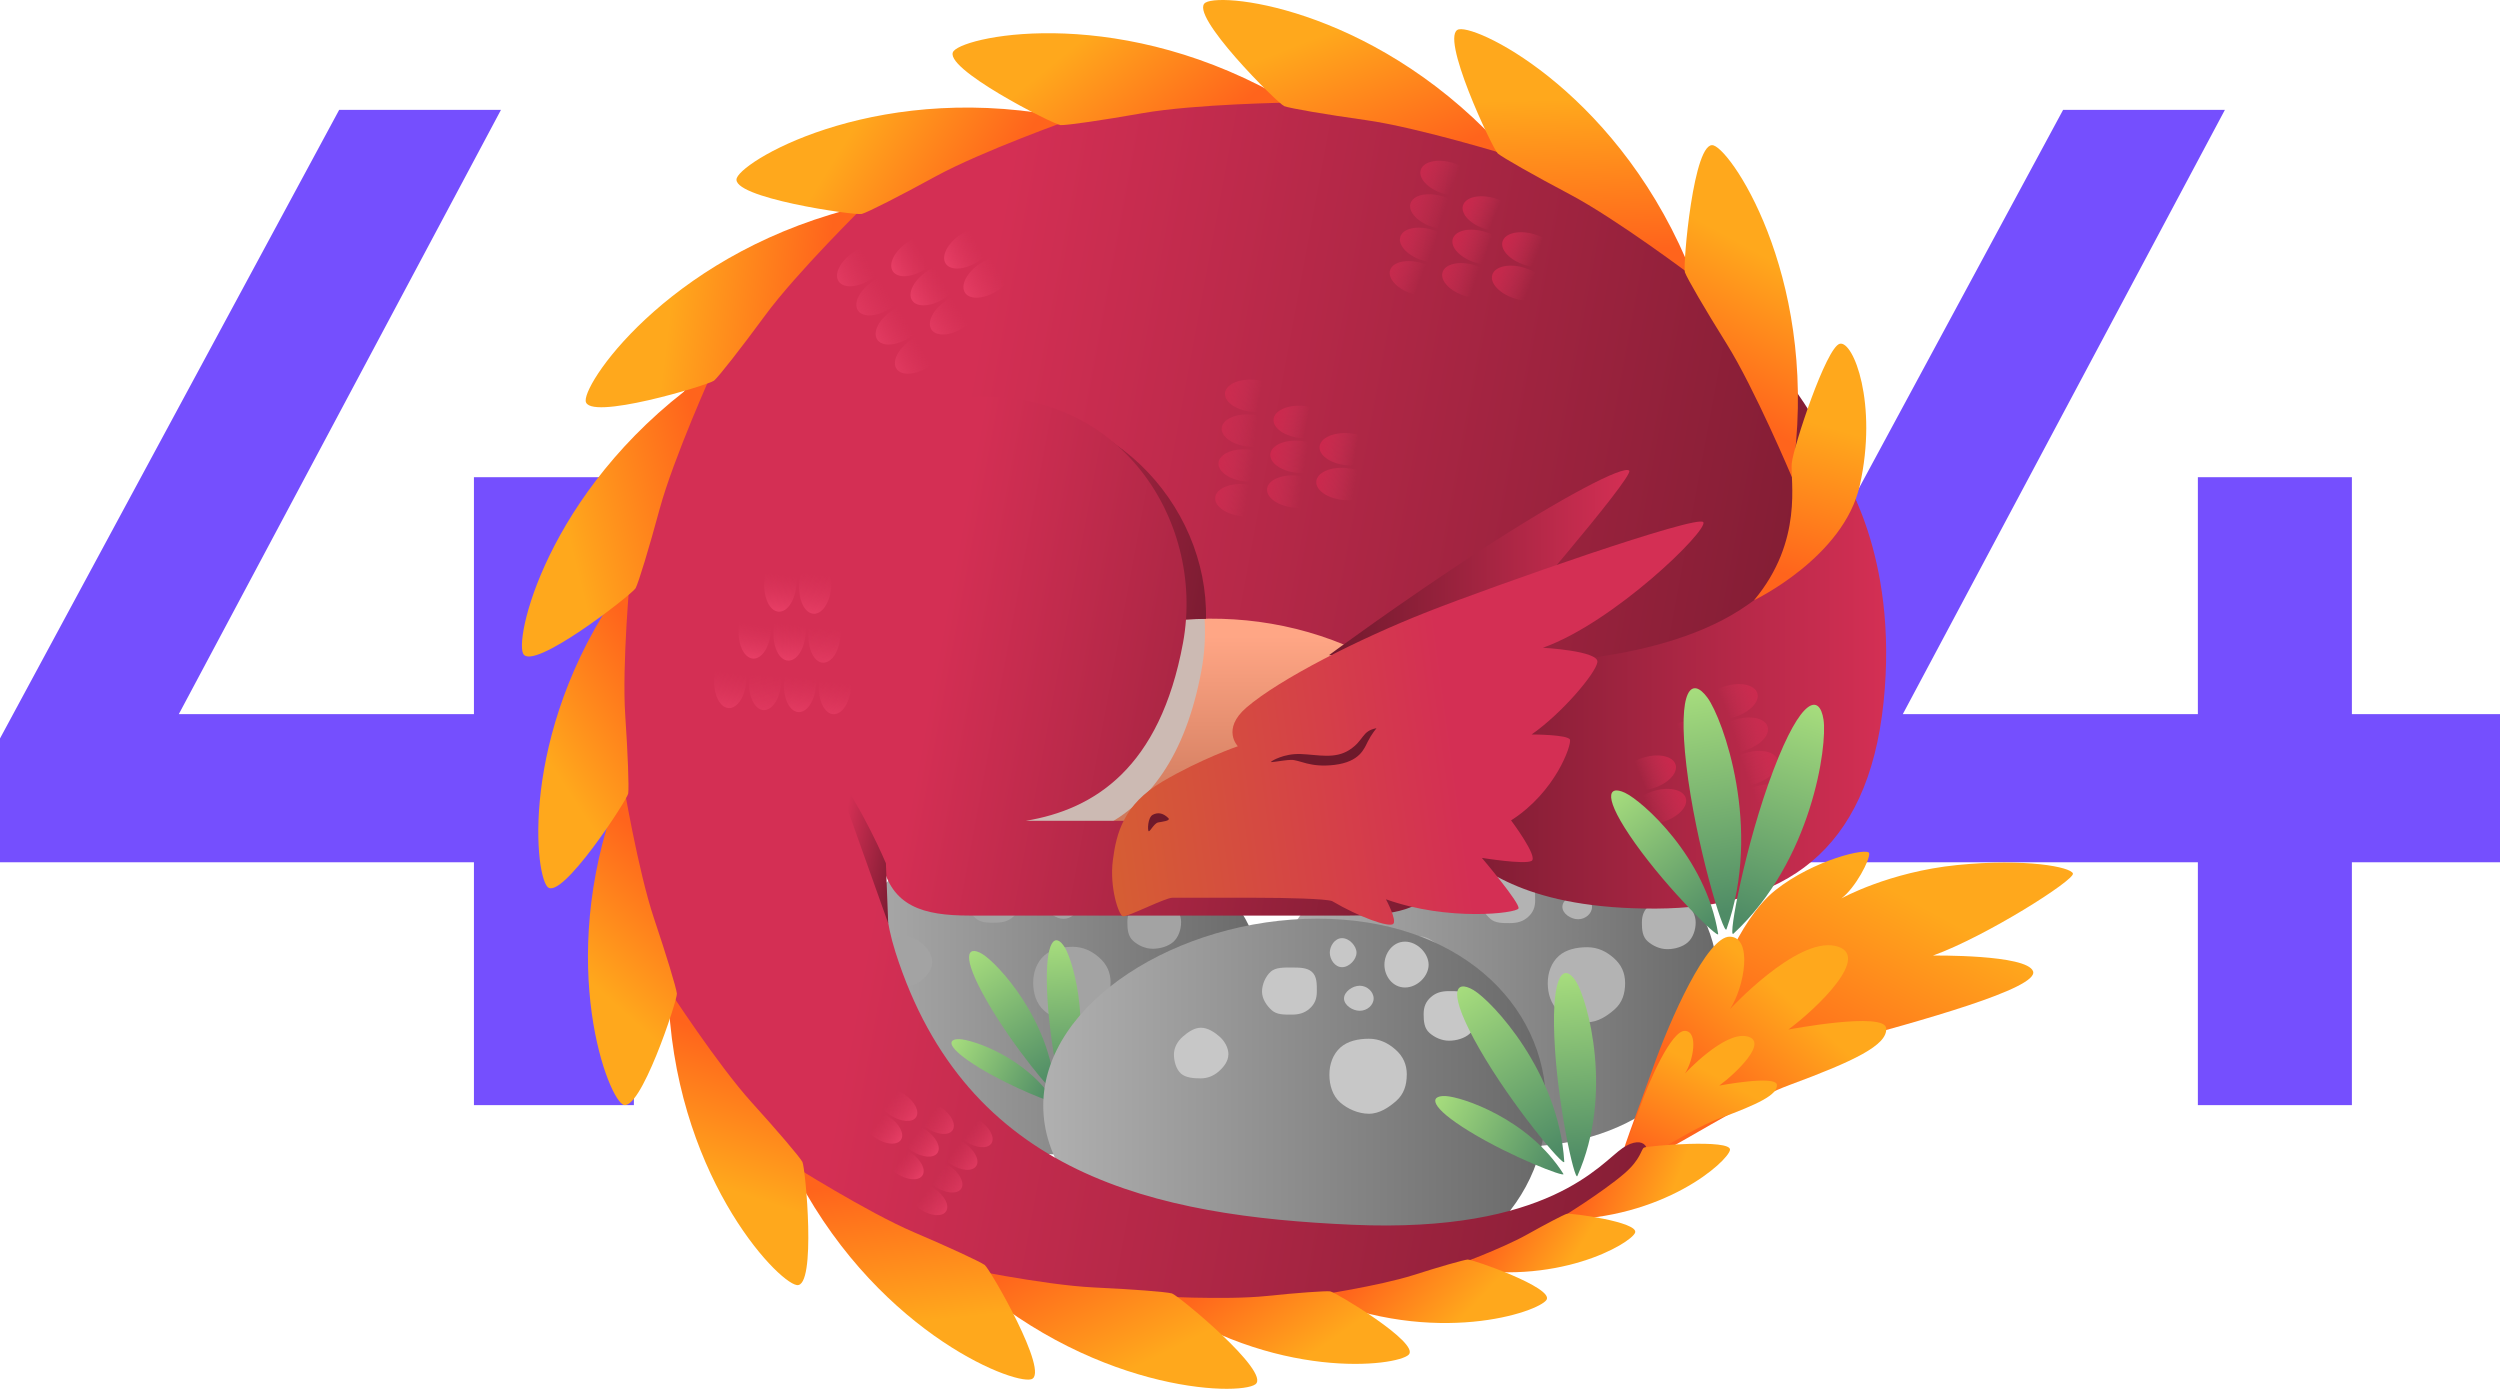 <?xml version="1.0" encoding="UTF-8"?>
<svg xmlns="http://www.w3.org/2000/svg" xmlns:xlink="http://www.w3.org/1999/xlink" viewBox="0 0 422 234.42">
  <defs>
    <style>
      .cls-1 {
        fill: #ccbab3;
        mix-blend-mode: multiply;
      }

      .cls-2 {
        fill: url(#linear-gradient-8);
      }

      .cls-3 {
        fill: url(#linear-gradient-7);
      }

      .cls-4 {
        fill: url(#linear-gradient-5);
      }

      .cls-5 {
        fill: url(#linear-gradient-6);
      }

      .cls-6 {
        fill: url(#linear-gradient-9);
      }

      .cls-7 {
        fill: url(#linear-gradient-4);
      }

      .cls-8 {
        fill: url(#linear-gradient-3);
      }

      .cls-9 {
        fill: url(#linear-gradient-2);
      }

      .cls-10 {
        fill: #6e192b;
      }

      .cls-11 {
        fill: url(#linear-gradient);
      }

      .cls-12 {
        isolation: isolate;
      }

      .cls-13 {
        fill: #c7c7c7;
      }

      .cls-14 {
        fill: #754ffe;
      }

      .cls-15 {
        fill: url(#linear-gradient-43);
      }

      .cls-16 {
        fill: url(#linear-gradient-40);
      }

      .cls-17 {
        fill: url(#linear-gradient-41);
      }

      .cls-18 {
        fill: url(#linear-gradient-42);
      }

      .cls-19 {
        fill: url(#linear-gradient-49);
      }

      .cls-20 {
        fill: url(#linear-gradient-48);
      }

      .cls-21 {
        fill: url(#linear-gradient-45);
      }

      .cls-22 {
        fill: url(#linear-gradient-47);
      }

      .cls-23 {
        fill: url(#linear-gradient-44);
      }

      .cls-24 {
        fill: url(#linear-gradient-46);
      }

      .cls-25 {
        fill: url(#linear-gradient-10);
      }

      .cls-26 {
        fill: url(#linear-gradient-11);
      }

      .cls-27 {
        fill: url(#linear-gradient-12);
      }

      .cls-28 {
        fill: url(#linear-gradient-13);
      }

      .cls-29 {
        fill: url(#linear-gradient-19);
      }

      .cls-30 {
        fill: url(#linear-gradient-14);
      }

      .cls-31 {
        fill: url(#linear-gradient-21);
      }

      .cls-32 {
        fill: url(#linear-gradient-20);
      }

      .cls-33 {
        fill: url(#linear-gradient-22);
      }

      .cls-34 {
        fill: url(#linear-gradient-23);
      }

      .cls-35 {
        fill: url(#linear-gradient-28);
      }

      .cls-36 {
        fill: url(#linear-gradient-25);
      }

      .cls-37 {
        fill: url(#linear-gradient-32);
      }

      .cls-38 {
        fill: url(#linear-gradient-31);
      }

      .cls-39 {
        fill: url(#linear-gradient-33);
      }

      .cls-40 {
        fill: url(#linear-gradient-30);
      }

      .cls-41 {
        fill: url(#linear-gradient-15);
      }

      .cls-42 {
        fill: url(#linear-gradient-16);
      }

      .cls-43 {
        fill: url(#linear-gradient-17);
      }

      .cls-44 {
        fill: url(#linear-gradient-18);
      }

      .cls-45 {
        fill: url(#linear-gradient-35);
      }

      .cls-46 {
        fill: url(#linear-gradient-34);
      }

      .cls-47 {
        fill: url(#linear-gradient-36);
      }

      .cls-48 {
        fill: url(#linear-gradient-38);
      }

      .cls-49 {
        fill: url(#linear-gradient-27);
      }

      .cls-50 {
        fill: url(#linear-gradient-24);
      }

      .cls-51 {
        fill: url(#linear-gradient-26);
      }

      .cls-52 {
        fill: url(#linear-gradient-29);
      }

      .cls-53 {
        fill: url(#linear-gradient-37);
      }

      .cls-54 {
        fill: url(#linear-gradient-39);
      }

      .cls-55 {
        fill: url(#linear-gradient-57);
      }

      .cls-56 {
        fill: url(#linear-gradient-58);
      }

      .cls-57 {
        fill: url(#linear-gradient-59);
      }

      .cls-58 {
        fill: url(#linear-gradient-53);
      }

      .cls-59 {
        fill: url(#linear-gradient-54);
      }

      .cls-60 {
        fill: url(#linear-gradient-55);
      }

      .cls-61 {
        fill: url(#linear-gradient-56);
      }

      .cls-62 {
        fill: url(#linear-gradient-50);
      }

      .cls-63 {
        fill: url(#linear-gradient-51);
      }

      .cls-64 {
        fill: url(#linear-gradient-52);
      }

      .cls-65 {
        fill: url(#linear-gradient-67);
      }

      .cls-66 {
        fill: url(#linear-gradient-68);
      }

      .cls-67 {
        fill: url(#linear-gradient-69);
      }

      .cls-68 {
        fill: url(#linear-gradient-63);
      }

      .cls-69 {
        fill: url(#linear-gradient-64);
      }

      .cls-70 {
        fill: url(#linear-gradient-65);
      }

      .cls-71 {
        fill: url(#linear-gradient-66);
      }

      .cls-72 {
        fill: url(#linear-gradient-60);
      }

      .cls-73 {
        fill: url(#linear-gradient-61);
      }

      .cls-74 {
        fill: url(#linear-gradient-62);
      }

      .cls-75 {
        fill: url(#linear-gradient-79);
      }

      .cls-76 {
        fill: url(#linear-gradient-78);
      }

      .cls-77 {
        fill: url(#linear-gradient-75);
      }

      .cls-78 {
        fill: url(#linear-gradient-72);
      }

      .cls-79 {
        fill: url(#linear-gradient-77);
      }

      .cls-80 {
        fill: url(#linear-gradient-74);
      }

      .cls-81 {
        fill: url(#linear-gradient-76);
      }

      .cls-82 {
        fill: url(#linear-gradient-71);
      }

      .cls-83 {
        fill: url(#linear-gradient-73);
      }

      .cls-84 {
        fill: url(#linear-gradient-70);
      }

      .cls-85 {
        fill: url(#linear-gradient-87);
      }

      .cls-86 {
        fill: url(#linear-gradient-88);
      }

      .cls-87 {
        fill: url(#linear-gradient-89);
      }

      .cls-88 {
        fill: url(#linear-gradient-85);
      }

      .cls-89 {
        fill: url(#linear-gradient-83);
      }

      .cls-90 {
        fill: url(#linear-gradient-82);
      }

      .cls-91 {
        fill: url(#linear-gradient-84);
      }

      .cls-92 {
        fill: url(#linear-gradient-86);
      }

      .cls-93 {
        fill: url(#linear-gradient-81);
      }

      .cls-94 {
        fill: url(#linear-gradient-80);
      }

      .cls-95 {
        fill: url(#linear-gradient-92);
      }

      .cls-96 {
        fill: url(#linear-gradient-93);
      }

      .cls-97 {
        fill: url(#linear-gradient-94);
      }

      .cls-98 {
        fill: url(#linear-gradient-91);
      }

      .cls-99 {
        fill: url(#linear-gradient-90);
      }

      .cls-100 {
        fill: #a3a3a3;
      }

      .cls-101 {
        fill: #b3b3b3;
      }
    </style>
    <linearGradient id="linear-gradient" x1="138.89" y1="167.21" x2="213.3" y2="167.21" gradientUnits="userSpaceOnUse">
      <stop offset="0" stop-color="#b0b0b0"/>
      <stop offset="1" stop-color="#696969"/>
    </linearGradient>
    <linearGradient id="linear-gradient-2" x1="209.93" y1="-5.4" x2="215.96" y2="-31.31" gradientTransform="translate(-16.44 255.97) rotate(-18.51)" gradientUnits="userSpaceOnUse">
      <stop offset="0" stop-color="#4f8c66"/>
      <stop offset="1" stop-color="#aae07e"/>
    </linearGradient>
    <linearGradient id="linear-gradient-3" x1="358.73" y1="-320.44" x2="364.76" y2="-346.35" gradientTransform="translate(159.7 662.67) rotate(-46.04)" xlink:href="#linear-gradient-2"/>
    <linearGradient id="linear-gradient-4" x1="644.08" y1="-528.72" x2="648.47" y2="-547.59" gradientTransform="translate(518.06 944.92) rotate(-74.76)" xlink:href="#linear-gradient-2"/>
    <linearGradient id="linear-gradient-5" x1="215.62" y1="165.89" x2="290.03" y2="165.89" xlink:href="#linear-gradient"/>
    <linearGradient id="linear-gradient-6" x1="176.1" y1="186.65" x2="260.99" y2="186.65" xlink:href="#linear-gradient"/>
    <linearGradient id="linear-gradient-7" x1="288.33" y1="33.25" x2="295.84" y2="1.02" xlink:href="#linear-gradient-2"/>
    <linearGradient id="linear-gradient-8" x1="410.3" y1="-250.79" x2="417.81" y2="-283.03" gradientTransform="translate(159.7 662.67) rotate(-46.04)" xlink:href="#linear-gradient-2"/>
    <linearGradient id="linear-gradient-9" x1="655.18" y1="-442.91" x2="660.65" y2="-466.39" gradientTransform="translate(518.06 944.92) rotate(-74.76)" xlink:href="#linear-gradient-2"/>
    <linearGradient id="linear-gradient-10" x1="215.99" y1="136.89" x2="215.99" y2="107.44" gradientUnits="userSpaceOnUse">
      <stop offset="0" stop-color="#cf7a5d"/>
      <stop offset="1" stop-color="#ffa685"/>
    </linearGradient>
    <linearGradient id="linear-gradient-11" x1="306.1" y1="183.6" x2="323.27" y2="152.28" gradientUnits="userSpaceOnUse">
      <stop offset="0" stop-color="#ff641c"/>
      <stop offset="1" stop-color="#ffa81c"/>
    </linearGradient>
    <linearGradient id="linear-gradient-12" x1="287.65" y1="184.89" x2="302.29" y2="168.92" xlink:href="#linear-gradient-11"/>
    <linearGradient id="linear-gradient-13" x1="281.43" y1="197.05" x2="289.86" y2="181.67" xlink:href="#linear-gradient-11"/>
    <linearGradient id="linear-gradient-14" x1="328.53" y1="140.27" x2="155.5" y2="108.24" gradientUnits="userSpaceOnUse">
      <stop offset="0" stop-color="#70192d"/>
      <stop offset="1" stop-color="#d42f54"/>
    </linearGradient>
    <linearGradient id="linear-gradient-15" x1="209.32" y1="111.48" x2="152.06" y2="100.88" xlink:href="#linear-gradient-14"/>
    <linearGradient id="linear-gradient-16" x1="257.23" y1="127.85" x2="158.35" y2="109.55" xlink:href="#linear-gradient-14"/>
    <linearGradient id="linear-gradient-17" x1="235.13" y1="116.35" x2="318.39" y2="116.35" xlink:href="#linear-gradient-14"/>
    <linearGradient id="linear-gradient-18" x1="224.32" y1="94.97" x2="275.04" y2="94.97" xlink:href="#linear-gradient-14"/>
    <linearGradient id="linear-gradient-19" x1="177.57" y1="133.61" x2="245.13" y2="124.45" gradientUnits="userSpaceOnUse">
      <stop offset="0" stop-color="#d6642f"/>
      <stop offset="1" stop-color="#d42f54"/>
    </linearGradient>
    <linearGradient id="linear-gradient-20" x1="437.13" y1="257.68" x2="443.81" y2="245.49" gradientTransform="translate(456.72 -274.74) rotate(81.17)" xlink:href="#linear-gradient-11"/>
    <linearGradient id="linear-gradient-21" x1="579.71" y1="281.19" x2="586.39" y2="269" gradientTransform="translate(561.52 -359.61) rotate(92.72)" xlink:href="#linear-gradient-11"/>
    <linearGradient id="linear-gradient-22" x1="718.91" y1="282.16" x2="727.26" y2="266.91" gradientTransform="translate(684.29 -415.85) rotate(104.28)" xlink:href="#linear-gradient-11"/>
    <linearGradient id="linear-gradient-23" x1="858.19" y1="259.41" x2="867.7" y2="242.05" gradientTransform="translate(819.38 -443.52) rotate(116.09)" xlink:href="#linear-gradient-11"/>
    <linearGradient id="linear-gradient-24" x1="956.5" y1="239.32" x2="968.14" y2="218.09" gradientTransform="translate(920.45 -441.26) rotate(124.64)" xlink:href="#linear-gradient-11"/>
    <linearGradient id="linear-gradient-25" x1="1140.25" y1="107.89" x2="1151.88" y2="86.67" gradientTransform="translate(1149.21 -364.97) rotate(145.09)" xlink:href="#linear-gradient-11"/>
    <linearGradient id="linear-gradient-26" x1="1272.06" y1="-111.59" x2="1283.7" y2="-132.81" gradientTransform="translate(1361.17 -157.83) rotate(169.8)" xlink:href="#linear-gradient-11"/>
    <linearGradient id="linear-gradient-27" x1="1290.29" y1="-337.33" x2="1301.93" y2="-358.56" gradientTransform="translate(1449.2 117.57) rotate(-166.65)" xlink:href="#linear-gradient-11"/>
    <linearGradient id="linear-gradient-28" x1="1255.27" y1="-458.47" x2="1266.9" y2="-479.7" gradientTransform="translate(1435.9 302.09) rotate(-151.89)" xlink:href="#linear-gradient-11"/>
    <linearGradient id="linear-gradient-29" x1="1153.73" y1="-591.38" x2="1166" y2="-613.77" gradientTransform="translate(1338.59 526.25) rotate(-132.86)" xlink:href="#linear-gradient-11"/>
    <linearGradient id="linear-gradient-30" x1="991.76" y1="-683.79" x2="1004.03" y2="-706.17" gradientTransform="translate(1140.82 722.11) rotate(-111.71)" xlink:href="#linear-gradient-11"/>
    <linearGradient id="linear-gradient-31" x1="754.17" y1="-694.12" x2="766.44" y2="-716.51" gradientTransform="translate(815.97 826.92) rotate(-86.7)" xlink:href="#linear-gradient-11"/>
    <linearGradient id="linear-gradient-32" x1="582.39" y1="-614.83" x2="594.66" y2="-637.21" gradientTransform="translate(551.62 796.1) rotate(-68.02)" xlink:href="#linear-gradient-11"/>
    <linearGradient id="linear-gradient-33" x1="445.3" y1="-480.77" x2="457.57" y2="-503.15" gradientTransform="translate(317.16 678.93) rotate(-50.03)" xlink:href="#linear-gradient-11"/>
    <linearGradient id="linear-gradient-34" x1="334.83" y1="-280.9" x2="347.1" y2="-303.28" gradientTransform="translate(117.7 453.37) rotate(-30.16)" xlink:href="#linear-gradient-11"/>
    <linearGradient id="linear-gradient-35" x1="287.62" y1="66.72" x2="299.89" y2="44.34" xlink:href="#linear-gradient-11"/>
    <linearGradient id="linear-gradient-36" x1="303.12" y1="97.38" x2="310.3" y2="72.54" xlink:href="#linear-gradient-11"/>
    <linearGradient id="linear-gradient-37" x1="153.47" y1="144.38" x2="141.94" y2="142.24" xlink:href="#linear-gradient-14"/>
    <linearGradient id="linear-gradient-38" x1="296.68" y1="135.56" x2="304.25" y2="132.66" gradientUnits="userSpaceOnUse">
      <stop offset="0" stop-color="#de385d" stop-opacity="0"/>
      <stop offset=".84" stop-color="#d1284e" stop-opacity=".84"/>
      <stop offset="1" stop-color="#cf254c"/>
    </linearGradient>
    <linearGradient id="linear-gradient-39" x1="294.53" y1="130.04" x2="302.1" y2="127.4" xlink:href="#linear-gradient-38"/>
    <linearGradient id="linear-gradient-40" x1="292.77" y1="124.39" x2="301.95" y2="121.35" xlink:href="#linear-gradient-38"/>
    <linearGradient id="linear-gradient-41" x1="290.95" y1="118.87" x2="298.68" y2="115.67" xlink:href="#linear-gradient-38"/>
    <linearGradient id="linear-gradient-42" x1="287.43" y1="135.98" x2="295.36" y2="133.44" xlink:href="#linear-gradient-38"/>
    <linearGradient id="linear-gradient-43" x1="285.39" y1="130.5" x2="292.07" y2="128.01" xlink:href="#linear-gradient-38"/>
    <linearGradient id="linear-gradient-44" x1="284.07" y1="124.75" x2="290.11" y2="122.16" xlink:href="#linear-gradient-38"/>
    <linearGradient id="linear-gradient-45" x1="278.23" y1="136.78" x2="285.96" y2="133.79" xlink:href="#linear-gradient-38"/>
    <linearGradient id="linear-gradient-46" x1="276.88" y1="131" x2="283.56" y2="128.36" xlink:href="#linear-gradient-38"/>
    <linearGradient id="linear-gradient-47" x1="1518.21" y1="47.24" x2="1525.79" y2="44.34" gradientTransform="translate(1758) rotate(-180) scale(1 -1)" xlink:href="#linear-gradient-38"/>
    <linearGradient id="linear-gradient-48" x1="1516.07" y1="41.72" x2="1523.64" y2="39.08" gradientTransform="translate(1758) rotate(-180) scale(1 -1)" xlink:href="#linear-gradient-38"/>
    <linearGradient id="linear-gradient-49" x1="1514.31" y1="36.07" x2="1523.48" y2="33.03" gradientTransform="translate(1758) rotate(-180) scale(1 -1)" xlink:href="#linear-gradient-38"/>
    <linearGradient id="linear-gradient-50" x1="1512.49" y1="30.55" x2="1520.22" y2="27.36" gradientTransform="translate(1758) rotate(-180) scale(1 -1)" xlink:href="#linear-gradient-38"/>
    <linearGradient id="linear-gradient-51" x1="1508.97" y1="47.66" x2="1516.9" y2="45.12" gradientTransform="translate(1758) rotate(-180) scale(1 -1)" xlink:href="#linear-gradient-38"/>
    <linearGradient id="linear-gradient-52" x1="1506.93" y1="42.18" x2="1513.61" y2="39.69" gradientTransform="translate(1758) rotate(-180) scale(1 -1)" xlink:href="#linear-gradient-38"/>
    <linearGradient id="linear-gradient-53" x1="1505.61" y1="36.43" x2="1511.64" y2="33.84" gradientTransform="translate(1758) rotate(-180) scale(1 -1)" xlink:href="#linear-gradient-38"/>
    <linearGradient id="linear-gradient-54" x1="1499.77" y1="48.46" x2="1507.49" y2="45.47" gradientTransform="translate(1758) rotate(-180) scale(1 -1)" xlink:href="#linear-gradient-38"/>
    <linearGradient id="linear-gradient-55" x1="1498.42" y1="42.68" x2="1505.1" y2="40.04" gradientTransform="translate(1758) rotate(-180) scale(1 -1)" xlink:href="#linear-gradient-38"/>
    <linearGradient id="linear-gradient-56" x1="1538.97" y1="-45.17" x2="1546.55" y2="-48.07" gradientTransform="translate(1726.88 -181.79) rotate(168.36) scale(1 -1)" xlink:href="#linear-gradient-38"/>
    <linearGradient id="linear-gradient-57" x1="1536.82" y1="-50.69" x2="1544.4" y2="-53.33" gradientTransform="translate(1726.88 -181.79) rotate(168.36) scale(1 -1)" xlink:href="#linear-gradient-38"/>
    <linearGradient id="linear-gradient-58" x1="1535.06" y1="-56.34" x2="1544.24" y2="-59.38" gradientTransform="translate(1726.88 -181.79) rotate(168.36) scale(1 -1)" xlink:href="#linear-gradient-38"/>
    <linearGradient id="linear-gradient-59" x1="1533.25" y1="-61.87" x2="1540.97" y2="-65.06" gradientTransform="translate(1726.88 -181.79) rotate(168.36) scale(1 -1)" xlink:href="#linear-gradient-38"/>
    <linearGradient id="linear-gradient-60" x1="1529.73" y1="-44.75" x2="1537.65" y2="-47.29" gradientTransform="translate(1726.88 -181.79) rotate(168.36) scale(1 -1)" xlink:href="#linear-gradient-38"/>
    <linearGradient id="linear-gradient-61" x1="1527.69" y1="-50.23" x2="1534.37" y2="-52.72" gradientTransform="translate(1726.88 -181.79) rotate(168.36) scale(1 -1)" xlink:href="#linear-gradient-38"/>
    <linearGradient id="linear-gradient-62" x1="1526.37" y1="-55.98" x2="1532.4" y2="-58.57" gradientTransform="translate(1726.88 -181.79) rotate(168.36) scale(1 -1)" xlink:href="#linear-gradient-38"/>
    <linearGradient id="linear-gradient-63" x1="1520.52" y1="-43.95" x2="1528.25" y2="-46.94" gradientTransform="translate(1726.88 -181.79) rotate(168.36) scale(1 -1)" xlink:href="#linear-gradient-38"/>
    <linearGradient id="linear-gradient-64" x1="1519.17" y1="-49.73" x2="1525.85" y2="-52.37" gradientTransform="translate(1726.88 -181.79) rotate(168.36) scale(1 -1)" xlink:href="#linear-gradient-38"/>
    <linearGradient id="linear-gradient-65" x1="1384.22" y1="-439.41" x2="1391.8" y2="-442.3" gradientTransform="translate(1375.3 -729.43) rotate(129.49) scale(1 -1)" gradientUnits="userSpaceOnUse">
      <stop offset="0" stop-color="#de385d" stop-opacity="0"/>
      <stop offset=".73" stop-color="#e83f66" stop-opacity=".73"/>
      <stop offset="1" stop-color="#ed426a"/>
    </linearGradient>
    <linearGradient id="linear-gradient-66" x1="1382.07" y1="-444.93" x2="1389.65" y2="-447.57" xlink:href="#linear-gradient-65"/>
    <linearGradient id="linear-gradient-67" x1="1380.31" y1="-450.57" x2="1389.49" y2="-453.62" xlink:href="#linear-gradient-65"/>
    <linearGradient id="linear-gradient-68" x1="1378.5" y1="-456.1" x2="1386.23" y2="-459.29" xlink:href="#linear-gradient-65"/>
    <linearGradient id="linear-gradient-69" x1="1374.98" y1="-438.98" x2="1382.9" y2="-441.53" xlink:href="#linear-gradient-65"/>
    <linearGradient id="linear-gradient-70" x1="1372.94" y1="-444.46" x2="1379.62" y2="-446.96" xlink:href="#linear-gradient-65"/>
    <linearGradient id="linear-gradient-71" x1="1371.62" y1="-450.21" x2="1377.65" y2="-452.8" xlink:href="#linear-gradient-65"/>
    <linearGradient id="linear-gradient-72" x1="1365.77" y1="-438.19" x2="1373.5" y2="-441.18" xlink:href="#linear-gradient-65"/>
    <linearGradient id="linear-gradient-73" x1="1364.43" y1="-443.97" x2="1371.11" y2="-446.61" xlink:href="#linear-gradient-65"/>
    <linearGradient id="linear-gradient-74" x1="905.28" y1="-530.95" x2="912.85" y2="-533.84" gradientTransform="translate(443.11 -889.9) rotate(76.34) scale(1 -1)" xlink:href="#linear-gradient-65"/>
    <linearGradient id="linear-gradient-75" x1="903.13" y1="-536.46" x2="910.71" y2="-539.1" gradientTransform="translate(443.11 -889.9) rotate(76.34) scale(1 -1)" xlink:href="#linear-gradient-65"/>
    <linearGradient id="linear-gradient-76" x1="901.37" y1="-542.11" x2="910.55" y2="-545.15" gradientTransform="translate(443.11 -889.9) rotate(76.34) scale(1 -1)" xlink:href="#linear-gradient-65"/>
    <linearGradient id="linear-gradient-77" x1="899.56" y1="-547.64" x2="907.28" y2="-550.83" gradientTransform="translate(443.11 -889.9) rotate(76.34) scale(1 -1)" xlink:href="#linear-gradient-65"/>
    <linearGradient id="linear-gradient-78" x1="896.03" y1="-530.52" x2="903.96" y2="-533.06" gradientTransform="translate(443.11 -889.9) rotate(76.34) scale(1 -1)" xlink:href="#linear-gradient-65"/>
    <linearGradient id="linear-gradient-79" x1="893.99" y1="-536" x2="900.67" y2="-538.49" gradientTransform="translate(443.11 -889.9) rotate(76.34) scale(1 -1)" xlink:href="#linear-gradient-65"/>
    <linearGradient id="linear-gradient-80" x1="892.68" y1="-541.75" x2="898.71" y2="-544.34" gradientTransform="translate(443.11 -889.9) rotate(76.34) scale(1 -1)" xlink:href="#linear-gradient-65"/>
    <linearGradient id="linear-gradient-81" x1="886.83" y1="-529.73" x2="894.56" y2="-532.72" gradientTransform="translate(443.11 -889.9) rotate(76.34) scale(1 -1)" xlink:href="#linear-gradient-65"/>
    <linearGradient id="linear-gradient-82" x1="885.48" y1="-535.5" x2="892.16" y2="-538.15" gradientTransform="translate(443.11 -889.9) rotate(76.34) scale(1 -1)" xlink:href="#linear-gradient-65"/>
    <linearGradient id="linear-gradient-83" x1="539.98" y1="-97.49" x2="545.88" y2="-99.75" gradientTransform="translate(-325.32 -57.92) rotate(16.7) scale(1 -1)" xlink:href="#linear-gradient-65"/>
    <linearGradient id="linear-gradient-84" x1="538.31" y1="-101.79" x2="544.21" y2="-103.84" gradientTransform="translate(-325.32 -57.92) rotate(16.7) scale(1 -1)" xlink:href="#linear-gradient-65"/>
    <linearGradient id="linear-gradient-85" x1="536.94" y1="-106.19" x2="544.09" y2="-108.56" gradientTransform="translate(-325.32 -57.92) rotate(16.7) scale(1 -1)" xlink:href="#linear-gradient-65"/>
    <linearGradient id="linear-gradient-86" x1="535.53" y1="-110.49" x2="541.55" y2="-112.98" gradientTransform="translate(-325.32 -57.92) rotate(16.7) scale(1 -1)" xlink:href="#linear-gradient-65"/>
    <linearGradient id="linear-gradient-87" x1="532.79" y1="-97.16" x2="538.96" y2="-99.14" gradientTransform="translate(-325.32 -57.92) rotate(16.7) scale(1 -1)" xlink:href="#linear-gradient-65"/>
    <linearGradient id="linear-gradient-88" x1="531.2" y1="-101.43" x2="536.4" y2="-103.37" gradientTransform="translate(-325.32 -57.92) rotate(16.7) scale(1 -1)" xlink:href="#linear-gradient-65"/>
    <linearGradient id="linear-gradient-89" x1="530.17" y1="-105.91" x2="534.87" y2="-107.92" gradientTransform="translate(-325.32 -57.92) rotate(16.7) scale(1 -1)" xlink:href="#linear-gradient-65"/>
    <linearGradient id="linear-gradient-90" x1="525.62" y1="-96.54" x2="531.63" y2="-98.87" gradientTransform="translate(-325.32 -57.92) rotate(16.7) scale(1 -1)" xlink:href="#linear-gradient-65"/>
    <linearGradient id="linear-gradient-91" x1="524.57" y1="-101.04" x2="529.77" y2="-103.1" gradientTransform="translate(-325.32 -57.92) rotate(16.7) scale(1 -1)" xlink:href="#linear-gradient-65"/>
    <linearGradient id="linear-gradient-92" x1="297.98" y1="207.35" x2="306.96" y2="168.79" gradientTransform="translate(15.1 -75.5) rotate(4.67)" xlink:href="#linear-gradient-2"/>
    <linearGradient id="linear-gradient-93" x1="337.63" y1="-90.52" x2="346.61" y2="-129.08" gradientTransform="translate(16.78 368.23) rotate(-22.85)" xlink:href="#linear-gradient-2"/>
    <linearGradient id="linear-gradient-94" x1="514.97" y1="-338.33" x2="521.51" y2="-366.41" gradientTransform="translate(234.83 768.89) rotate(-51.58)" xlink:href="#linear-gradient-2"/>
  </defs>
  <g class="cls-12">
    <g id="katman_2">
      <g id="OBJECTS">
        <g>
          <g>
            <path class="cls-14" d="M80,120.55v-40h27v40h25v25h-25v41h-27v-41H0v-20.9L57.25,18.55h27.31L30.18,120.55h49.82Z"/>
            <path class="cls-14" d="M371,120.55v-40h26v40h25v25h-25v41h-26v-41h-80v-20.9l57.25-106.1h27.31l-54.37,102h49.82Z"/>
          </g>
          <g>
            <g>
              <path class="cls-11" d="M213.3,167.21c0,15.28-13.29,27.67-33.84,27.67s-40.56-12.39-40.56-27.67,20.02-27.67,40.56-27.67,33.84,12.39,33.84,27.67Z"/>
              <g>
                <path class="cls-100" d="M172.28,151.86c0,1.22-.35,2.11-1.24,2.89-.84.74-1.79,1-3.05,1s-2.45.02-3.29-.73c-.89-.78-1.67-1.94-1.67-3.16s.59-2.59,1.48-3.38c.84-.74,2.22-.69,3.48-.69s2.61-.02,3.45.72c.89.78.84,2.12.84,3.35Z"/>
                <path class="cls-100" d="M199.37,155.67c0,1.22-.44,2.56-1.34,3.34-.84.74-2.19,1.14-3.45,1.14s-2.45-.57-3.29-1.32c-.89-.78-.99-1.94-.99-3.17s.35-2.11,1.24-2.89c.84-.74,1.79-1,3.05-1s2.45-.02,3.29.73c.89.79,1.49,1.94,1.49,3.16Z"/>
                <path class="cls-100" d="M178.98,145.29c0,1.13-1.22,2.45-2.44,2.45s-2.07-1.32-2.07-2.45.84-2.45,2.07-2.45,2.44,1.32,2.44,2.45Z"/>
                <path class="cls-100" d="M181.87,153.02c0,1.13-1.11,2.08-2.34,2.08s-2.66-.95-2.66-2.08,1.43-2.15,2.66-2.15,2.34,1.02,2.34,2.15Z"/>
                <path class="cls-100" d="M157.35,162.46c0,1.15-.79,2.14-1.63,2.88-.8.7-1.83,1.18-3.02,1.18s-2.55-.1-3.34-.8c-.84-.74-1.2-2.1-1.2-3.25s.62-2.23,1.46-2.97c.8-.7,1.9-1.54,3.09-1.54s2.34.79,3.14,1.49c.84.74,1.51,1.86,1.51,3.02Z"/>
                <path class="cls-100" d="M187.46,165.89c0,1.76-.49,3.29-1.77,4.42-1.21,1.07-2.81,2.17-4.62,2.17s-3.64-.84-4.85-1.91c-1.28-1.13-1.82-2.92-1.82-4.68s.6-3.48,1.88-4.61c1.21-1.07,2.98-1.46,4.79-1.46s3.26.75,4.48,1.82c1.28,1.13,1.92,2.49,1.92,4.25Z"/>
                <path class="cls-100" d="M191.15,147.33c0,1.91-1.91,3.84-3.99,3.84s-3.47-1.92-3.47-3.84,1.38-3.9,3.47-3.9,3.99,1.98,3.99,3.9Z"/>
              </g>
            </g>
            <g>
              <path class="cls-9" d="M179.88,186.25c-.36.81-2.77-9.95-3.13-18.86-.36-8.91,1.4-10.02,2.97-7.49,1.57,2.53,5.11,15.24.16,26.35Z"/>
              <path class="cls-8" d="M178.11,184.31c.05.88-7.06-7.55-11.49-15.28-4.44-7.73-3.39-9.53-.83-8.01,2.56,1.52,11.57,11.15,12.32,23.29Z"/>
              <path class="cls-7" d="M177.99,185.97c.34.54-7.15-2.35-12.69-5.73-5.54-3.39-5.5-4.9-3.33-4.83,2.17.07,11.3,3.07,16.03,10.56Z"/>
            </g>
            <g>
              <path class="cls-4" d="M290.03,165.89c0,15.28-13.29,27.67-33.84,27.67s-40.57-12.39-40.57-27.67,20.02-27.67,40.57-27.67,33.84,12.39,33.84,27.67Z"/>
              <g>
                <path class="cls-101" d="M259.14,151.93c0,1.22-.35,2.11-1.24,2.89-.84.74-1.79,1-3.05,1s-2.45.02-3.29-.73c-.89-.78-1.67-1.94-1.67-3.16s.59-2.59,1.48-3.38c.84-.74,2.22-.69,3.48-.69s2.61-.02,3.45.72c.89.78.83,2.12.83,3.35Z"/>
                <path class="cls-101" d="M286.23,155.74c0,1.22-.45,2.56-1.34,3.34-.84.74-2.19,1.14-3.45,1.14s-2.45-.57-3.3-1.31c-.89-.78-.99-1.94-.99-3.17s.35-2.11,1.24-2.89c.84-.74,1.79-1,3.05-1s2.45-.02,3.29.72c.89.78,1.5,1.94,1.5,3.16Z"/>
                <path class="cls-101" d="M265.84,145.36c0,1.13-1.22,2.45-2.44,2.45s-2.07-1.32-2.07-2.45.84-2.45,2.07-2.45,2.44,1.32,2.44,2.45Z"/>
                <path class="cls-101" d="M268.73,153.09c0,1.13-1.11,2.08-2.34,2.08s-2.66-.95-2.66-2.08,1.43-2.15,2.66-2.15,2.34,1.02,2.34,2.15Z"/>
                <path class="cls-101" d="M244.21,162.53c0,1.15-.79,2.14-1.63,2.88-.8.7-1.83,1.18-3.02,1.18s-2.55-.1-3.34-.8c-.84-.74-1.2-2.1-1.2-3.25s.62-2.23,1.46-2.97c.79-.7,1.9-1.54,3.09-1.54s2.34.79,3.14,1.49c.84.74,1.51,1.86,1.51,3.02Z"/>
                <path class="cls-101" d="M274.32,165.96c0,1.76-.49,3.29-1.77,4.42-1.21,1.07-2.81,2.17-4.62,2.17s-3.64-.84-4.85-1.91c-1.28-1.13-1.82-2.92-1.82-4.68s.6-3.48,1.88-4.61c1.21-1.07,2.98-1.46,4.79-1.46s3.26.75,4.47,1.82c1.28,1.13,1.92,2.49,1.92,4.25Z"/>
                <path class="cls-101" d="M278.01,147.4c0,1.92-1.9,3.84-3.99,3.84s-3.47-1.92-3.47-3.84,1.39-3.89,3.47-3.89,3.99,1.98,3.99,3.89Z"/>
              </g>
            </g>
            <g>
              <path class="cls-5" d="M260.99,186.65c0,17.43-15.17,31.57-38.61,31.57s-46.28-14.14-46.28-31.57,22.84-31.58,46.28-31.58,38.61,14.14,38.61,31.58Z"/>
              <g>
                <path class="cls-13" d="M222.28,167.38c0,1.22-.35,2.11-1.24,2.89-.84.74-1.79,1-3.05,1s-2.45.02-3.29-.72c-.89-.79-1.67-1.94-1.67-3.16s.59-2.59,1.48-3.38c.84-.74,2.22-.69,3.48-.69s2.61-.02,3.45.72c.89.78.84,2.12.84,3.34Z"/>
                <path class="cls-13" d="M249.37,171.19c0,1.22-.44,2.56-1.33,3.34-.84.74-2.19,1.14-3.45,1.14s-2.45-.57-3.29-1.31c-.89-.78-.99-1.95-.99-3.17s.35-2.11,1.24-2.89c.84-.74,1.79-1,3.05-1s2.45-.02,3.29.73c.89.78,1.49,1.94,1.49,3.16Z"/>
                <path class="cls-13" d="M228.98,160.81c0,1.13-1.21,2.45-2.44,2.45s-2.07-1.32-2.07-2.45.84-2.45,2.07-2.45,2.44,1.32,2.44,2.45Z"/>
                <path class="cls-13" d="M231.87,168.54c0,1.13-1.11,2.08-2.34,2.08s-2.66-.95-2.66-2.08,1.43-2.15,2.66-2.15,2.34,1.02,2.34,2.15Z"/>
                <path class="cls-13" d="M207.35,177.98c0,1.16-.79,2.14-1.63,2.88-.8.7-1.83,1.17-3.02,1.17s-2.55-.1-3.34-.8c-.84-.74-1.2-2.1-1.2-3.25s.62-2.22,1.46-2.96c.8-.7,1.9-1.54,3.09-1.54s2.34.79,3.14,1.49c.84.74,1.51,1.86,1.51,3.02Z"/>
                <path class="cls-13" d="M237.46,181.41c0,1.76-.49,3.29-1.77,4.42-1.21,1.07-2.81,2.17-4.62,2.17s-3.64-.84-4.85-1.91c-1.28-1.13-1.82-2.92-1.82-4.68s.6-3.48,1.88-4.61c1.21-1.07,2.98-1.46,4.79-1.46s3.26.75,4.48,1.82c1.28,1.13,1.92,2.5,1.92,4.25Z"/>
                <path class="cls-13" d="M241.15,162.85c0,1.92-1.9,3.84-3.99,3.84s-3.47-1.92-3.47-3.84,1.39-3.9,3.47-3.9,3.99,1.98,3.99,3.9Z"/>
              </g>
            </g>
            <g>
              <path class="cls-3" d="M266.26,198.51c-.45,1-3.45-12.39-3.89-23.47-.45-11.08,1.74-12.46,3.69-9.32,1.95,3.14,6.36,18.96.2,32.79Z"/>
              <path class="cls-2" d="M264.05,196.1c.07,1.1-8.78-9.39-14.3-19.01-5.52-9.62-4.22-11.85-1.03-9.97,3.19,1.89,14.4,13.87,15.33,28.98Z"/>
              <path class="cls-6" d="M263.9,198.16c.43.68-8.9-2.92-15.79-7.14-6.89-4.21-6.84-6.09-4.15-6.01,2.7.09,14.06,3.82,19.94,13.14Z"/>
            </g>
            <path class="cls-25" d="M164.18,139.55h101.77c7.73,0-10.07-26.93-30.09-37.48-20.02-10.54-65.28-11.42-71.68,37.48Z"/>
            <path class="cls-1" d="M202.81,113.12c1.01-5.45.7-11.03-.76-16.25-17.36,2.69-34.16,14.3-37.87,42.68h22.06c7.51-3.9,13.84-11.62,16.57-26.42Z"/>
            <path class="cls-26" d="M289.06,168.19s4.13-12.77,10.62-17.92c6.48-5.15,15.67-7.29,15.84-6.24.17,1.05-2.32,5.85-4.69,7.62,0,0,8-4.47,19.54-5.63,11.54-1.16,19.22.33,19.54,1.43s-14.63,10.6-23.62,13.85c0,0,15.84-.22,16.89,2.65,1.05,2.87-19.21,8.44-33.11,12.2-13.91,3.75-20.59,7.89-21.36,5.52-.77-2.37-1.44-8.8.37-13.48Z"/>
            <path class="cls-27" d="M273.57,196.45c-.46-.5,2.76-8.54,5.52-16.38,2.76-7.84,9.07-22.11,12.94-21.96,3.87.15,2.46,8.46,0,12.22,0,0,11.16-12.07,17.71-10.67,6.55,1.4-3.09,10.6-7.87,14.13,0,0,16.27-3.09,16.52-.22.25,2.87-5.56,5.59-16.3,9.57-10.74,3.97-26.27,15.76-28.52,13.32Z"/>
            <path class="cls-28" d="M273.55,196.59c-.27-.29,1.63-5.03,3.25-9.64,1.62-4.62,5.34-13.02,7.62-12.94,2.28.09,1.45,4.98,0,7.2,0,0,6.57-7.11,10.43-6.28,3.86.82-1.82,6.24-4.64,8.32,0,0,9.58-1.82,9.73-.13.15,1.69-3.27,3.29-9.6,5.63-6.33,2.34-15.47,9.28-16.79,7.85Z"/>
            <path class="cls-30" d="M313.09,83.98c-4.4-12.48-36.54-68.27-99.9-68.71-63.36-.44-99.89,37.06-109,80.95-10.58,50.92,12.09,110.68,73.9,121.49,61.81,10.82,96.01-18.32,98.67-20.97,2.66-2.65.82-5.45-2.86-2.95-3.68,2.5-12.36,14.42-45.62,12.95-33.26-1.47-65.09-8.26-77.12-45.99-13.02-40.84,47.26-74.56,87.64-45.26,11.26,8.17,58.5,21.63,68,5.08,9.49-16.56,9.5-27.5,6.3-36.6Z"/>
            <path class="cls-41" d="M151.01,136.55c2.42-23.03,25.8-31.69,52.56-32.09.39-19.26-16.48-38.33-40.64-35.7-26.2,2.85-27.96,23.64-27.52,32.56,0,19.96,17.06,26.05,15.6,35.23Z"/>
            <path class="cls-42" d="M130.13,100.38c-.45-9.09,4.8-30.26,31.48-33.17,26.68-2.9,41.97,20.18,38.08,41.32-3.9,21.14-14.99,28.11-26.53,30.02h44.82c2.7,0,9.03-3.86,15.23,0,6.2,3.86,7.7,8.8,7.7,11.35s-3.3,4.65-13.19,4.65h-64.01c-7.94,0-13.18-1.55-14.83-8.94-1.66-7.4-18.75-24.89-18.75-45.23Z"/>
            <path class="cls-43" d="M253.48,111.97s25.06.77,40.29-9.05c15.23-9.82,16.78-23.58,16.78-23.58,0,0,10.04,13.98,7.39,39.26-2.65,25.28-16.89,34.66-38.41,34.77-21.52.11-29.47-6.62-33.78-10.38-8.61-7.51-12.91-20.31-9.38-25.28,3.53-4.97,9.92-5.57,17.11-5.74Z"/>
            <path class="cls-44" d="M224.32,110.6s12.09-8.93,25.59-17.71c13.74-8.94,24.21-14.42,25.1-13.44.89.98-21.87,27.32-23.74,29.23-1.87,1.91-26.95,1.92-26.95,1.92Z"/>
            <path class="cls-29" d="M208.96,125.98s-2.83-2.87,1.44-6.55c5.6-4.82,19.06-11.63,30.47-16.12,11.41-4.49,45.84-16.56,46.65-15.16.81,1.4-15.08,16.93-27.08,21.19,0,0,9.49.52,9.2,2.43-.29,1.91-6.03,8.68-11.11,12.21,0,0,6.18,0,6.48.88.29.88-2.43,8.83-9.94,13.62,0,0,4.64,6.18,3.46,6.84-1.18.66-8.39-.51-8.39-.51,0,0,6.55,7.73,6.18,8.54-.37.81-11.85,2.21-22.37-1.55,0,0,1.98,3.68,1.18,4.19-.81.52-5.52-1.1-10.3-3.9-1.18-.37-7.25-.55-13.03-.55h-13.91c-1.21,0-7.65,3.31-8.35,3.13-.7-.19-2.28-4.86-1.69-9.46.59-4.6,1.84-9.42,8.32-13.25,6.48-3.83,12.8-6,12.8-6Z"/>
            <path class="cls-10" d="M197.18,138.06c-.88-.86-1.79-.97-2.62-.51-.83.47-.88,2.65-.66,2.76.22.11.91-1.34,1.59-1.48.68-.14,2.22-.26,1.7-.77Z"/>
            <path class="cls-10" d="M214.66,128.49s1.99-1.32,4.9-1.21c2.91.11,5.78.91,8.26-.72,2.48-1.63,2.01-3.17,4.53-3.64,0,0-.83.99-1.46,2.24-.63,1.24-1.35,3.42-5.6,3.95-4.25.52-5.93-.9-7.41-.84-1.48.05-3.98.63-3.21.23Z"/>
            <path class="cls-32" d="M263.01,205.89s7.5-4.62,11.19-7.81c2.82-2.43,2.79-4.09,3.32-4.37.52-.28,14.85-1.51,14.5.41-.35,1.92-11.2,11.77-29.01,11.77Z"/>
            <path class="cls-31" d="M245.22,213.82s8.27-3.03,12.53-5.42c3.25-1.82,6.16-3.34,6.73-3.51.57-.17,12.25,1.38,11.52,3.2-.73,1.81-13.33,9.29-30.78,5.73Z"/>
            <path class="cls-33" d="M221.89,218.72s10.9-1.64,16.71-3.49c4.44-1.42,8.39-2.54,9.13-2.62.74-.07,14.66,4.77,13.32,6.81-1.35,2.03-18.66,8.04-39.16-.7Z"/>
            <path class="cls-34" d="M194.29,218.77s12.53.72,19.45,0c5.28-.55,9.94-.88,10.79-.79.84.1,15.24,8.73,13.26,10.69-1.97,1.96-22.67,4.61-43.49-9.9Z"/>
            <path class="cls-50" d="M161.11,213.78s15.02,3.14,23.52,3.54c6.49.3,12.18.74,13.19,1.01,1,.27,16.83,13.33,14.09,15.34-2.74,2.01-28.26,1.46-50.8-19.88Z"/>
            <path class="cls-36" d="M133.42,196.45s12.98,8.19,20.8,11.53c5.97,2.55,11.16,4.95,12,5.55.85.6,11.12,18.37,7.85,19.29-3.27.92-26.99-8.5-40.65-36.37Z"/>
            <path class="cls-51" d="M112.79,166.89s8.37,12.87,14.07,19.17c4.36,4.81,8.07,9.16,8.58,10.06.52.9,2.42,21.33-.94,20.8s-20.96-19.01-21.72-50.04Z"/>
            <path class="cls-49" d="M105.17,131.87s2.53,15.14,5.24,23.2c2.07,6.16,3.73,11.62,3.85,12.65.11,1.03-6.31,20.53-9.17,18.7-2.87-1.83-11.62-25.8.08-54.55Z"/>
            <path class="cls-35" d="M106.38,96.96s-1.41,15.28-.84,23.77c.44,6.48.65,12.19.5,13.22-.15,1.03-11.32,18.24-13.63,15.75-2.31-2.5-4.67-27.91,13.97-52.73Z"/>
            <path class="cls-52" d="M120.35,62.55s-6.66,14.75-9.01,23.4c-1.79,6.61-3.54,12.37-4.05,13.34-.51.97-17.56,14.29-19,11.01-1.44-3.28,4.95-29.42,32.06-47.75Z"/>
            <path class="cls-40" d="M145.98,34.69s-11.54,11.35-16.84,18.57c-4.06,5.52-7.77,10.26-8.59,10.98-.82.72-21.53,6.99-21.69,3.41-.16-3.58,15.23-25.65,47.13-32.97Z"/>
            <path class="cls-38" d="M181.03,20.08s-15.25,5.41-23.12,9.71c-6.01,3.29-11.38,6.02-12.43,6.32-1.05.31-22.47-2.77-21.1-6.08,1.37-3.31,24.64-16.81,56.64-9.96Z"/>
            <path class="cls-37" d="M217.84,17.31s-16.18.24-25.01,1.8c-6.74,1.19-12.71,2.05-13.8,2.01-1.09-.05-20.4-9.82-18.04-12.52,2.36-2.7,28.73-8.03,56.85,8.71Z"/>
            <path class="cls-39" d="M254.87,26.29s-15.46-4.77-24.34-6.02c-6.78-.95-12.72-1.97-13.75-2.35-1.03-.38-16.37-15.64-13.29-17.48,3.08-1.84,29.81,1.24,51.38,25.85Z"/>
            <path class="cls-46" d="M285.81,46.72s-12.92-9.74-20.85-13.93c-6.05-3.2-11.29-6.18-12.13-6.88-.84-.71-10.08-20.27-6.56-20.96,3.52-.68,27.61,11.29,39.54,41.77Z"/>
            <path class="cls-45" d="M302.47,80.53s-6.28-14.92-11.03-22.52c-3.63-5.81-6.66-11.02-7.03-12.05-.37-1.03,1.47-22.59,4.86-21.41,3.39,1.18,18.2,23.64,13.2,55.98Z"/>
            <path class="cls-47" d="M296.08,101.32s15.13-7.23,17.85-19.37c3.09-13.83-1.1-24.51-3.38-23.92-2.28.59-7.8,17.29-8.1,20.16-.29,2.87,2.05,13.06-6.37,23.13Z"/>
            <path class="cls-53" d="M140.66,129.88l9.27,25.97-.39-10.13s-3.93-9.42-8.89-15.85Z"/>
            <g>
              <path class="cls-48" d="M301.82,133.94c.44,1.44-1.28,3.23-3.83,4.01-2.55.78-4.98.25-5.42-1.19-.44-1.43,1.28-3.23,3.83-4.01,2.55-.78,4.98-.25,5.42,1.18Z"/>
              <path class="cls-54" d="M300.09,128.3c.44,1.43-1.28,3.23-3.83,4.01-2.55.78-4.98.25-5.42-1.19-.44-1.43,1.28-3.23,3.83-4.01,2.55-.78,4.98-.25,5.42,1.19Z"/>
              <path class="cls-16" d="M298.37,122.66c.44,1.43-1.28,3.23-3.83,4.01-2.55.78-4.98.25-5.42-1.19-.44-1.43,1.28-3.23,3.83-4.01,2.55-.78,4.98-.25,5.42,1.19Z"/>
              <path class="cls-17" d="M296.64,117.01c.44,1.43-1.28,3.23-3.83,4.01-2.55.78-4.98.25-5.42-1.18-.44-1.44,1.28-3.23,3.83-4.01,2.55-.78,4.98-.25,5.42,1.19Z"/>
            </g>
            <g>
              <path class="cls-18" d="M292.96,134.28c.44,1.44-1.28,3.23-3.83,4.01-2.55.78-4.98.25-5.42-1.19-.44-1.43,1.28-3.23,3.83-4.01s4.98-.25,5.42,1.19Z"/>
              <path class="cls-15" d="M291.23,128.64c.44,1.44-1.28,3.23-3.83,4.01-2.55.78-4.98.25-5.42-1.18-.44-1.43,1.28-3.23,3.83-4.01,2.55-.78,4.98-.25,5.42,1.19Z"/>
              <path class="cls-23" d="M289.51,122.99c.44,1.43-1.28,3.23-3.83,4.01-2.55.78-4.98.25-5.42-1.19-.44-1.44,1.28-3.23,3.83-4.01,2.55-.78,4.98-.25,5.42,1.18Z"/>
            </g>
            <g>
              <path class="cls-21" d="M284.56,134.71c.44,1.43-1.28,3.23-3.83,4.01-2.55.78-4.98.25-5.42-1.19-.44-1.43,1.28-3.23,3.83-4.01,2.55-.78,4.98-.25,5.42,1.19Z"/>
              <path class="cls-24" d="M282.84,129.06c.44,1.44-1.28,3.23-3.83,4.01-2.55.78-4.98.25-5.42-1.18-.44-1.44,1.28-3.23,3.83-4.01,2.55-.78,4.98-.25,5.42,1.19Z"/>
            </g>
            <g>
              <g>
                <path class="cls-22" d="M234.65,45.62c-.44,1.44,1.28,3.23,3.83,4.01,2.55.78,4.98.25,5.42-1.19.44-1.44-1.28-3.23-3.83-4.01-2.55-.78-4.98-.25-5.42,1.18Z"/>
                <path class="cls-20" d="M236.37,39.98c-.44,1.44,1.28,3.23,3.83,4.01,2.55.78,4.98.25,5.42-1.19.44-1.44-1.28-3.23-3.83-4.01-2.55-.78-4.98-.25-5.42,1.18Z"/>
                <path class="cls-19" d="M238.09,34.34c-.44,1.44,1.28,3.23,3.83,4.01,2.55.78,4.98.25,5.42-1.19.44-1.43-1.28-3.23-3.83-4.01-2.55-.78-4.98-.25-5.42,1.19Z"/>
                <path class="cls-62" d="M239.82,28.69c-.44,1.43,1.28,3.23,3.83,4.01,2.55.78,4.98.25,5.42-1.19.44-1.43-1.28-3.23-3.83-4.01-2.55-.78-4.98-.25-5.42,1.19Z"/>
              </g>
              <g>
                <path class="cls-63" d="M243.5,45.96c-.44,1.44,1.28,3.23,3.83,4.01,2.55.78,4.98.25,5.42-1.19.44-1.44-1.28-3.23-3.83-4.01-2.55-.78-4.98-.25-5.42,1.19Z"/>
                <path class="cls-64" d="M245.23,40.32c-.44,1.44,1.28,3.23,3.83,4.01,2.55.78,4.98.25,5.42-1.19.44-1.43-1.28-3.23-3.83-4.01-2.55-.78-4.98-.25-5.42,1.19Z"/>
                <path class="cls-58" d="M246.95,34.67c-.44,1.43,1.28,3.23,3.83,4.01,2.55.78,4.98.25,5.42-1.18.44-1.44-1.28-3.23-3.83-4.01-2.55-.78-4.98-.25-5.42,1.19Z"/>
              </g>
              <g>
                <path class="cls-59" d="M251.9,46.39c-.44,1.44,1.28,3.23,3.83,4.01,2.55.78,4.98.25,5.42-1.19.44-1.43-1.28-3.23-3.83-4.01-2.55-.78-4.98-.25-5.42,1.18Z"/>
                <path class="cls-60" d="M253.63,40.74c-.44,1.43,1.28,3.23,3.83,4.01,2.55.78,4.98.25,5.42-1.18.44-1.43-1.28-3.23-3.83-4.01-2.55-.78-4.98-.25-5.42,1.19Z"/>
              </g>
            </g>
            <g>
              <g>
                <path class="cls-61" d="M205.13,83.99c-.14,1.49,1.9,2.91,4.56,3.16,2.66.25,4.93-.76,5.07-2.26.14-1.49-1.9-2.91-4.56-3.15-2.66-.25-4.93.76-5.07,2.25Z"/>
                <path class="cls-55" d="M205.68,78.12c-.14,1.49,1.9,2.91,4.56,3.16,2.66.25,4.93-.76,5.07-2.25.14-1.49-1.9-2.91-4.56-3.15-2.66-.25-4.93.76-5.07,2.25Z"/>
                <path class="cls-56" d="M206.23,72.24c-.14,1.49,1.9,2.91,4.56,3.16,2.66.25,4.93-.76,5.07-2.25.14-1.49-1.9-2.91-4.56-3.16-2.66-.25-4.93.76-5.07,2.25Z"/>
                <path class="cls-57" d="M206.78,66.36c-.14,1.49,1.9,2.91,4.56,3.15,2.66.25,4.93-.76,5.07-2.25.14-1.49-1.9-2.91-4.56-3.15-2.66-.25-4.93.76-5.07,2.25Z"/>
              </g>
              <g>
                <path class="cls-72" d="M213.88,82.53c-.14,1.49,1.9,2.91,4.56,3.16,2.66.25,4.93-.76,5.07-2.25.14-1.49-1.9-2.91-4.56-3.16-2.66-.25-4.93.76-5.07,2.25Z"/>
                <path class="cls-73" d="M214.43,76.66c-.14,1.49,1.9,2.91,4.56,3.16,2.66.25,4.93-.76,5.07-2.25.14-1.49-1.9-2.91-4.56-3.16-2.66-.25-4.93.76-5.07,2.25Z"/>
                <path class="cls-74" d="M214.98,70.78c-.14,1.49,1.9,2.91,4.56,3.15,2.66.25,4.93-.76,5.07-2.25.14-1.49-1.9-2.91-4.56-3.16s-4.93.76-5.07,2.25Z"/>
              </g>
              <g>
                <path class="cls-68" d="M222.19,81.25c-.14,1.49,1.9,2.91,4.56,3.15,2.66.25,4.93-.76,5.07-2.25.14-1.49-1.9-2.9-4.56-3.15-2.66-.25-4.93.76-5.07,2.25Z"/>
                <path class="cls-69" d="M222.74,75.38c-.14,1.49,1.9,2.91,4.56,3.16,2.66.25,4.93-.76,5.07-2.25.14-1.49-1.9-2.91-4.56-3.15-2.66-.25-4.93.76-5.07,2.25Z"/>
              </g>
            </g>
            <g>
              <g>
                <path class="cls-70" d="M151.33,62.25c.83,1.25,3.31,1.07,5.53-.4,2.23-1.48,3.36-3.68,2.53-4.94-.83-1.25-3.31-1.07-5.53.41-2.23,1.47-3.36,3.68-2.53,4.93Z"/>
                <path class="cls-71" d="M148.08,57.33c.83,1.25,3.3,1.07,5.53-.41,2.23-1.48,3.36-3.68,2.53-4.94-.83-1.25-3.31-1.07-5.53.41-2.23,1.47-3.36,3.68-2.53,4.93Z"/>
                <path class="cls-65" d="M144.82,52.41c.83,1.25,3.3,1.07,5.53-.41,2.23-1.47,3.36-3.68,2.53-4.93-.83-1.25-3.3-1.07-5.53.4-2.23,1.48-3.36,3.68-2.53,4.94Z"/>
                <path class="cls-66" d="M141.56,47.49c.83,1.25,3.31,1.07,5.53-.4,2.23-1.48,3.36-3.68,2.53-4.94-.83-1.25-3.31-1.07-5.53.41-2.23,1.47-3.36,3.68-2.53,4.93Z"/>
              </g>
              <g>
                <path class="cls-67" d="M157.23,55.63c.83,1.25,3.31,1.07,5.53-.4,2.23-1.47,3.36-3.68,2.53-4.94-.83-1.25-3.31-1.07-5.53.41-2.23,1.47-3.36,3.68-2.53,4.93Z"/>
                <path class="cls-84" d="M153.97,50.71c.83,1.25,3.31,1.07,5.53-.4,2.23-1.48,3.36-3.68,2.53-4.93-.83-1.25-3.31-1.07-5.53.4-2.23,1.48-3.36,3.68-2.53,4.94Z"/>
                <path class="cls-82" d="M150.71,45.79c.83,1.25,3.3,1.07,5.53-.4,2.23-1.48,3.36-3.68,2.53-4.94-.83-1.25-3.31-1.07-5.53.41-2.23,1.47-3.36,3.68-2.53,4.93Z"/>
              </g>
              <g>
                <path class="cls-78" d="M162.9,49.42c.83,1.25,3.31,1.07,5.53-.4,2.23-1.48,3.36-3.68,2.53-4.94-.83-1.25-3.3-1.07-5.53.41-2.23,1.47-3.36,3.68-2.53,4.93Z"/>
                <path class="cls-83" d="M159.64,44.5c.83,1.25,3.31,1.07,5.53-.41,2.23-1.47,3.36-3.68,2.53-4.93-.83-1.25-3.3-1.07-5.53.41-2.23,1.47-3.36,3.68-2.53,4.93Z"/>
              </g>
            </g>
            <g>
              <g>
                <path class="cls-80" d="M140.67,120.55c1.5.09,2.84-2,2.99-4.67.15-2.67-.93-4.9-2.43-4.98-1.5-.09-2.84,2-2.99,4.67-.16,2.67.93,4.9,2.43,4.99Z"/>
                <path class="cls-77" d="M134.77,120.2c1.5.09,2.84-2,2.99-4.67.15-2.67-.93-4.9-2.43-4.98-1.5-.09-2.84,2-2.99,4.67-.16,2.67.93,4.9,2.43,4.98Z"/>
                <path class="cls-81" d="M128.88,119.86c1.5.09,2.84-2,2.99-4.67.15-2.67-.93-4.9-2.43-4.98-1.5-.09-2.84,2-2.99,4.67-.15,2.67.93,4.9,2.43,4.99Z"/>
                <path class="cls-79" d="M122.99,119.52c1.5.09,2.84-2,2.99-4.67.16-2.67-.93-4.9-2.43-4.98-1.5-.09-2.84,2-2.99,4.67-.15,2.67.93,4.9,2.43,4.98Z"/>
              </g>
              <g>
                <path class="cls-76" d="M138.9,111.86c1.5.09,2.84-2,2.99-4.67.15-2.67-.93-4.9-2.43-4.98-1.5-.09-2.84,2-2.99,4.67-.15,2.67.93,4.9,2.43,4.98Z"/>
                <path class="cls-75" d="M133.01,111.51c1.5.09,2.84-2,2.99-4.67.16-2.67-.93-4.9-2.43-4.98-1.5-.09-2.84,2-2.99,4.67-.15,2.67.94,4.9,2.43,4.98Z"/>
                <path class="cls-94" d="M127.12,111.17c1.5.09,2.84-2,2.99-4.67.15-2.67-.93-4.9-2.43-4.99-1.5-.09-2.84,2.01-2.99,4.67-.16,2.67.93,4.9,2.43,4.99Z"/>
              </g>
              <g>
                <path class="cls-93" d="M137.33,103.6c1.5.09,2.84-2,2.99-4.67.16-2.67-.93-4.9-2.43-4.98-1.5-.09-2.84,2-2.99,4.67-.16,2.67.93,4.9,2.43,4.98Z"/>
                <path class="cls-90" d="M131.44,103.25c1.5.09,2.84-2,2.99-4.67.16-2.66-.93-4.9-2.43-4.98-1.5-.09-2.84,2-2.99,4.67-.15,2.67.93,4.9,2.43,4.98Z"/>
              </g>
            </g>
            <g>
              <g>
                <path class="cls-89" d="M167.34,193.01c.65-.97-.23-2.7-1.96-3.85-1.73-1.15-3.66-1.3-4.31-.33-.65.97.23,2.7,1.96,3.85,1.73,1.15,3.66,1.3,4.31.33Z"/>
                <path class="cls-91" d="M164.78,196.83c.65-.97-.23-2.69-1.96-3.85-1.73-1.15-3.66-1.3-4.31-.33-.65.97.23,2.69,1.96,3.85,1.73,1.16,3.66,1.3,4.3.33Z"/>
                <path class="cls-88" d="M162.24,200.66c.65-.97-.23-2.69-1.96-3.85-1.73-1.15-3.66-1.3-4.31-.33-.65.97.23,2.69,1.96,3.85,1.73,1.15,3.66,1.3,4.31.33Z"/>
                <path class="cls-92" d="M159.69,204.48c.65-.97-.23-2.7-1.96-3.85-1.73-1.16-3.66-1.3-4.31-.33-.65.97.23,2.7,1.96,3.85,1.73,1.15,3.66,1.3,4.31.33Z"/>
              </g>
              <g>
                <path class="cls-85" d="M160.8,190.77c.65-.97-.23-2.7-1.96-3.85-1.73-1.15-3.66-1.3-4.31-.33-.65.97.23,2.69,1.96,3.85,1.73,1.15,3.66,1.3,4.31.33Z"/>
                <path class="cls-86" d="M158.25,194.6c.65-.97-.23-2.7-1.96-3.85-1.73-1.15-3.66-1.3-4.31-.33-.65.97.23,2.7,1.96,3.85,1.73,1.15,3.66,1.3,4.31.33Z"/>
                <path class="cls-87" d="M155.7,198.42c.65-.97-.23-2.7-1.96-3.85-1.73-1.15-3.66-1.3-4.31-.33-.65.97.23,2.7,1.96,3.85,1.73,1.15,3.66,1.3,4.31.33Z"/>
              </g>
              <g>
                <path class="cls-99" d="M154.63,188.58c.65-.97-.23-2.69-1.96-3.85-1.73-1.16-3.66-1.3-4.31-.33-.65.97.23,2.69,1.96,3.85,1.73,1.15,3.66,1.3,4.31.33Z"/>
                <path class="cls-98" d="M152.08,192.4c.65-.97-.23-2.69-1.96-3.85-1.73-1.15-3.66-1.3-4.31-.33-.65.97.23,2.7,1.96,3.85,1.73,1.16,3.66,1.3,4.31.33Z"/>
              </g>
            </g>
            <path class="cls-95" d="M292.59,157.62c-.96.89,2.04-15.24,6.77-27.64,4.72-12.4,7.78-12.88,8.45-8.51.67,4.38-1.93,23.84-15.22,36.15Z"/>
            <path class="cls-96" d="M291.43,156.86c-.44,1.24-5.23-14.46-6.77-27.64-1.54-13.18.94-15.02,3.56-11.45,2.61,3.57,9.3,22.04,3.21,39.09Z"/>
            <path class="cls-97" d="M290.03,157.66c.15.95-8.41-7.41-14-15.28-5.6-7.88-4.66-9.93-1.74-8.56,2.92,1.37,13.66,10.82,15.74,23.84Z"/>
          </g>
        </g>
      </g>
    </g>
  </g>
</svg>